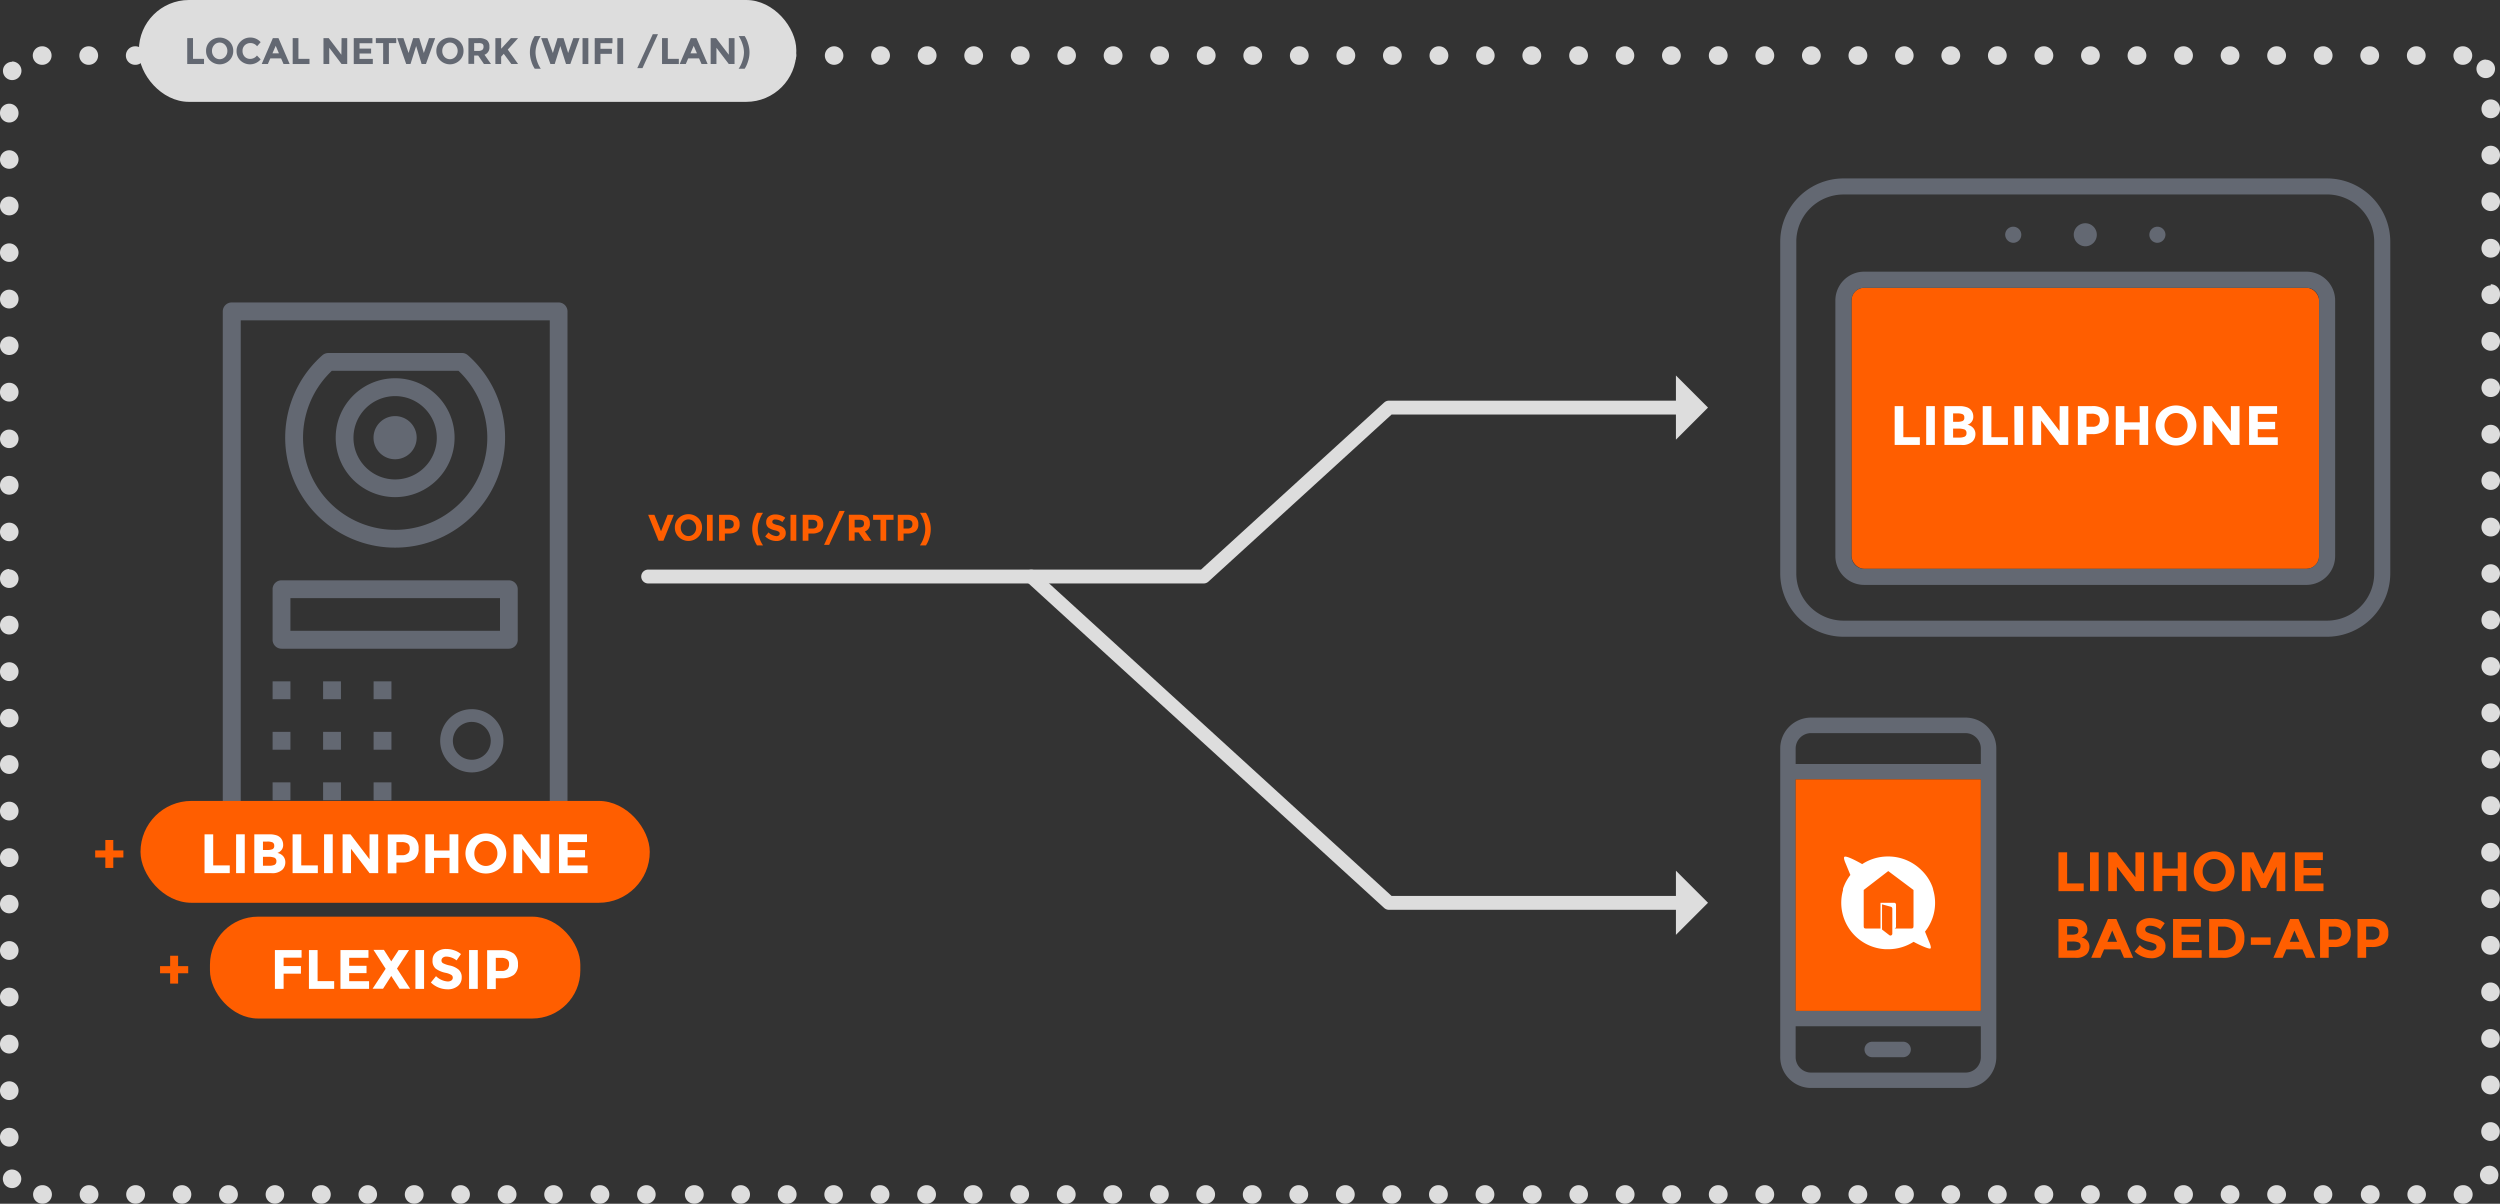 <svg xmlns="http://www.w3.org/2000/svg" width="540" height="260" viewBox="0 0 540 260"><rect x="0" y="0" width="540" height="260" fill="#333333" stroke="none"/><g id="schema-multi-device-use-case"><path d="M50.05,183.73a1.93,1.93,0,0,1-1.93-1.92V67.26a1.94,1.94,0,0,1,1.93-1.93h70.6a1.93,1.93,0,0,1,1.93,1.93V181.81a1.92,1.92,0,0,1-1.93,1.92ZM52,179.88h66.75V69.19H52Z" fill="#636872"/><path d="M85.35,118.29A23.75,23.75,0,0,1,69.64,76.73a2,2,0,0,1,1.28-.48H99.79a1.91,1.91,0,0,1,1.27.48,23.75,23.75,0,0,1-15.71,41.56ZM71.15,80.61a19.9,19.9,0,1,0,28.13-.28l-.23-.23H71.66Z" fill="#636872"/><path d="M85.35,107.38A12.84,12.84,0,1,1,98.19,94.54,12.85,12.85,0,0,1,85.35,107.38Zm0-21.82a9,9,0,1,0,9,9A9,9,0,0,0,85.35,85.56Z" fill="#636872"/><path d="M85.35,99.2A4.66,4.66,0,1,1,90,94.54,4.66,4.66,0,0,1,85.35,99.2Z" fill="#636872"/><path d="M60.8,140.12a1.93,1.93,0,0,1-1.92-1.93V127.28a1.92,1.92,0,0,1,1.92-1.93h49.1a1.92,1.92,0,0,1,1.93,1.93v10.91a1.93,1.93,0,0,1-1.93,1.93Zm1.93-3.86H108V129.2H62.73Z" fill="#636872"/><rect x="58.88" y="168.99" width="3.85" height="3.86" fill="#636872"/><rect x="69.79" y="168.99" width="3.85" height="3.86" fill="#636872"/><rect x="80.7" y="168.99" width="3.85" height="3.86" fill="#636872"/><rect x="58.88" y="158.08" width="3.85" height="3.86" fill="#636872"/><rect x="69.79" y="158.08" width="3.85" height="3.86" fill="#636872"/><rect x="80.7" y="158.08" width="3.85" height="3.86" fill="#636872"/><rect x="58.88" y="147.17" width="3.85" height="3.86" fill="#636872"/><rect x="69.79" y="147.17" width="3.85" height="3.86" fill="#636872"/><rect x="80.7" y="147.17" width="3.85" height="3.86" fill="#636872"/><path d="M101.92,166.84a6.83,6.83,0,1,1,6.82-6.83A6.84,6.84,0,0,1,101.92,166.84Zm0-10.91A4.09,4.09,0,1,0,106,160,4.09,4.09,0,0,0,101.92,155.93Z" fill="#636872"/><rect x="399.92" y="62.16" width="101" height="60.7" rx="2.74" fill="#ff5e00"/><g id="local_network" data-name="local network"><path d="M532,10h-.06a2,2,0,0,0,0,4H532a2,2,0,0,0,0-4Zm-10.06,0h-.05a2,2,0,0,0,0,4h.05a2,2,0,0,0,0-4Zm-10.05,0h-.06a2,2,0,1,0,0,4h.06a2,2,0,0,0,0-4Zm-10.06,0h-.05a2,2,0,0,0,0,4h.05a2,2,0,0,0,0-4Zm-10.05,0h-.06a2,2,0,0,0,0,4h.06a2,2,0,0,0,0-4Zm-10.06,0h-.05a2,2,0,0,0,0,4h.05a2,2,0,0,0,0-4Zm-10.05,0h-.06a2,2,0,0,0,0,4h.06a2,2,0,0,0,0-4Zm-10.06,0h-.05a2,2,0,0,0,0,4h.05a2,2,0,0,0,0-4Zm-10.05,0h-.05a2,2,0,0,0,0,4h.05a2,2,0,0,0,0-4Zm-10.05,0h-.06a2,2,0,0,0,0,4h.06a2,2,0,0,0,0-4Zm-10.06,0h-.05a2,2,0,0,0,0,4h.05a2,2,0,0,0,0-4ZM421.4,10h-.06a2,2,0,0,0,0,4h.06a2,2,0,0,0,0-4Zm-10.06,0h0a2,2,0,0,0,0,4h0a2,2,0,0,0,0-4Zm-10,0h-.06a2,2,0,0,0,0,4h.06a2,2,0,0,0,0-4Zm-10.06,0h-.05a2,2,0,0,0,0,4h.05a2,2,0,0,0,0-4Zm-10.05,0h-.06a2,2,0,0,0,0,4h.06a2,2,0,0,0,0-4Zm-10.06,0h-.06a2,2,0,0,0,0,4h.06a2,2,0,0,0,0-4Zm-10.06,0H361a2,2,0,0,0,0,4h.05a2,2,0,0,0,0-4ZM351,10H351a2,2,0,0,0,0,4H351a2,2,0,0,0,0-4ZM341,10h-.05a2,2,0,0,0,0,4H341a2,2,0,0,0,0-4ZM330.9,10h-.06a2,2,0,0,0,0,4h.06a2,2,0,0,0,0-4Zm-10.06,0h0a2,2,0,0,0,0,4h0a2,2,0,0,0,0-4Zm-10,0h-.06a2,2,0,0,0,0,4h.06a2,2,0,0,0,0-4Zm-10.06,0h-.05a2,2,0,0,0,0,4h.05a2,2,0,0,0,0-4Zm-10.05,0h-.06a2,2,0,0,0,0,4h.06a2,2,0,0,0,0-4Zm-10.06,0h-.05a2,2,0,0,0,0,4h.05a2,2,0,0,0,0-4Zm-10.05,0h-.05a2,2,0,0,0,0,4h.05a2,2,0,0,0,0-4Zm-10.05,0h-.06a2,2,0,0,0,0,4h.06a2,2,0,0,0,0-4Zm-10.06,0h-.05a2,2,0,1,0,0,4h.05a2,2,0,1,0,0-4Zm-10.05,0h-.06a2,2,0,0,0,0,4h.06a2,2,0,0,0,0-4Zm-10.06,0h0a2,2,0,0,0,0,4h0a2,2,0,0,0,0-4Zm-10,0h-.06a2,2,0,0,0,0,4h.06a2,2,0,0,0,0-4Zm-10.06,0h-.05a2,2,0,0,0,0,4h.05a2,2,0,0,0,0-4Zm-10.05,0h-.06a2,2,0,0,0,0,4h.06a2,2,0,0,0,0-4Zm-10.06,0h-.06a2,2,0,0,0,0,4h.06a2,2,0,0,0,0-4Zm-10.06,0h0a2,2,0,0,0,0,4h0a2,2,0,0,0,0-4Zm-10,0H170a2,2,0,0,0,0,4H170a2,2,0,0,0,0-4ZM160,10h-.05a2,2,0,0,0,0,4H160a2,2,0,0,0,0-4Zm-10.05,0h-.06a2,2,0,0,0,0,4h.06a2,2,0,0,0,0-4Zm-10.06,0h0a2,2,0,0,0,0,4h0a2,2,0,0,0,0-4Zm-10,0h-.06a2,2,0,0,0,0,4h.06a2,2,0,0,0,0-4Zm-10.06,0h0a2,2,0,0,0,0,4h0a2,2,0,1,0,0-4Zm-10,0h0a2,2,0,0,0,0,4h0a2,2,0,0,0,0-4Zm-10,0h-.06a2,2,0,0,0,0,4h.06a2,2,0,0,0,0-4ZM89.58,10h0a2,2,0,0,0,0,4h0a2,2,0,0,0,0-4Zm-10,0h-.06a2,2,0,0,0,0,4h.06a2,2,0,0,0,0-4ZM69.47,10h0a2,2,0,0,0,0,4h0a2,2,0,0,0,0-4Zm-10,0h-.06a2,2,0,0,0,0,4h.06a2,2,0,0,0,0-4ZM49.36,10h0a2,2,0,0,0,0,4h0a2,2,0,0,0,0-4Zm-10,0h-.06a2,2,0,0,0,0,4h.06a2,2,0,0,0,0-4ZM29.25,10h-.06a2,2,0,1,0,0,4h.06a2,2,0,0,0,0-4ZM19.19,10h-.05a2,2,0,0,0,0,4h.05a2,2,0,0,0,0-4Zm-10,0H9.08a2,2,0,1,0,0,4h.06a2,2,0,0,0,0-4ZM2.61,13.35a2,2,0,0,0-1.78,1.1l0,0,0,0v0a2,2,0,0,0,.93,2.65,1.94,1.94,0,0,0,.87.2,2,2,0,0,0,1.8-1.13l0,0a2,2,0,0,0-.92-2.68,2,2,0,0,0-.88-.21ZM2,22.4a2,2,0,0,0-2,2v.06a2,2,0,0,0,4,0V24.4a2,2,0,0,0-2-2ZM2,32.46a2,2,0,0,0-2,2v0a2,2,0,0,0,4,0v0a2,2,0,0,0-2-2Zm0,10a2,2,0,0,0-2,2v.06a2,2,0,0,0,4,0v-.06a2,2,0,0,0-2-2ZM2,52.57a2,2,0,0,0-2,2v0a2,2,0,0,0,4,0v0a2,2,0,0,0-2-2Zm0,10a2,2,0,0,0-2,2v.06a2,2,0,0,0,4,0v-.06a2,2,0,0,0-2-2ZM2,72.68a2,2,0,0,0-2,2v0a2,2,0,0,0,4,0v0a2,2,0,0,0-2-2Zm0,10a2,2,0,0,0-2,2v.06a2,2,0,0,0,4,0v-.06a2,2,0,0,0-2-2ZM2,92.79a2,2,0,0,0-2,2v0a2,2,0,0,0,4,0v0a2,2,0,0,0-2-2Zm0,10a2,2,0,0,0-2,2v.06a2,2,0,0,0,4,0v-.06a2,2,0,0,0-2-2ZM2,112.9a2,2,0,0,0-2,2v0a2,2,0,0,0,4,0v0a2,2,0,0,0-2-2Zm0,10a2,2,0,0,0-2,2V125a2,2,0,0,0,4,0V125a2,2,0,0,0-2-2ZM2,133a2,2,0,0,0-2,2v.05a2,2,0,0,0,4,0V135a2,2,0,0,0-2-2Zm0,10.05a2,2,0,0,0-2,2v.06a2,2,0,0,0,4,0v-.06a2,2,0,0,0-2-2Zm0,10.06a2,2,0,0,0-2,2v0a2,2,0,0,0,4,0v0a2,2,0,0,0-2-2Zm0,10a2,2,0,0,0-2,2v.06a2,2,0,0,0,4,0v-.06a2,2,0,0,0-2-2Zm0,10.06a2,2,0,0,0-2,2v.05a2,2,0,0,0,4,0v-.05a2,2,0,0,0-2-2Zm0,10.05a2,2,0,0,0-2,2v.06a2,2,0,0,0,4,0v-.06a2,2,0,0,0-2-2Zm0,10.06a2,2,0,0,0-2,2v0a2,2,0,0,0,4,0v0a2,2,0,0,0-2-2Zm0,10a2,2,0,0,0-2,2v.06a2,2,0,0,0,4,0v-.06a2,2,0,0,0-2-2Zm0,10.06a2,2,0,0,0-2,2v.05a2,2,0,0,0,4,0v-.05a2,2,0,0,0-2-2ZM2,223.5a2,2,0,0,0-2,2v.06a2,2,0,0,0,4,0v-.06a2,2,0,0,0-2-2Zm0,10.06a2,2,0,0,0-2,2v.05a2,2,0,0,0,4,0v-.05a2,2,0,0,0-2-2Zm0,10.05a2,2,0,0,0-2,2v.06a2,2,0,0,0,4,0v-.06a2,2,0,0,0-2-2Zm.61,9a2,2,0,0,0-1.8,2.86l0,.06h0a2,2,0,0,0,1.78,1.1,2,2,0,0,0,.9-.21,2,2,0,0,0,.89-2.69v0a2,2,0,0,0-1.8-1.11ZM9.21,256H9.15a2,2,0,1,0,0,4h.06a2,2,0,0,0,0-4Zm10.05,0h-.05a2,2,0,1,0,0,4h.05a2,2,0,0,0,0-4Zm10.06,0h-.06a2,2,0,1,0,0,4h.06a2,2,0,0,0,0-4Zm10,0h0a2,2,0,1,0,0,4h0a2,2,0,1,0,0-4Zm10.06,0h-.06a2,2,0,0,0,0,4h.06a2,2,0,1,0,0-4Zm10,0h0a2,2,0,0,0,0,4h0a2,2,0,1,0,0-4Zm10.06,0h-.06a2,2,0,0,0,0,4h.06a2,2,0,1,0,0-4Zm10,0h0a2,2,0,0,0,0,4h0a2,2,0,1,0,0-4Zm10.06,0h-.06a2,2,0,0,0,0,4h.06a2,2,0,0,0,0-4Zm10,0h0a2,2,0,1,0,0,4h0a2,2,0,0,0,0-4Zm10.06,0h-.06a2,2,0,1,0,0,4h.06a2,2,0,0,0,0-4Zm10,0h0a2,2,0,1,0,0,4h0a2,2,0,0,0,0-4Zm10.06,0h-.06a2,2,0,0,0,0,4h.06a2,2,0,0,0,0-4Zm10,0h0a2,2,0,0,0,0,4h0a2,2,0,0,0,0-4ZM150,256h-.06a2,2,0,1,0,0,4H150a2,2,0,1,0,0-4ZM160,256H160a2,2,0,0,0,0,4H160a2,2,0,0,0,0-4Zm10.06,0H170a2,2,0,1,0,0,4h.06a2,2,0,1,0,0-4Zm10,0h0a2,2,0,0,0,0,4h0a2,2,0,0,0,0-4Zm10.06,0h-.06a2,2,0,0,0,0,4h.06a2,2,0,0,0,0-4Zm10.05,0h-.05a2,2,0,0,0,0,4h.05a2,2,0,0,0,0-4Zm10.06,0h-.06a2,2,0,0,0,0,4h.06a2,2,0,0,0,0-4Zm10.05,0h-.05a2,2,0,0,0,0,4h.05a2,2,0,0,0,0-4Zm10.06,0h-.06a2,2,0,0,0,0,4h.06a2,2,0,0,0,0-4Zm10.05,0h-.05a2,2,0,1,0,0,4h.05a2,2,0,1,0,0-4Zm10.06,0h-.06a2,2,0,0,0,0,4h.06a2,2,0,0,0,0-4Zm10,0h-.05a2,2,0,0,0,0,4h.05a2,2,0,0,0,0-4Zm10.06,0h-.06a2,2,0,1,0,0,4h.06a2,2,0,0,0,0-4Zm10.05,0h-.05a2,2,0,0,0,0,4h.05a2,2,0,1,0,0-4Zm10.06,0h-.06a2,2,0,0,0,0,4h.06a2,2,0,0,0,0-4Zm10.05,0h-.05a2,2,0,0,0,0,4h.05a2,2,0,0,0,0-4Zm10.06,0h-.06a2,2,0,1,0,0,4h.06a2,2,0,0,0,0-4Zm10.05,0h-.05a2,2,0,0,0,0,4h.05a2,2,0,1,0,0-4ZM331,256h-.06a2,2,0,0,0,0,4H331a2,2,0,0,0,0-4Zm10,0h0a2,2,0,0,0,0,4h0a2,2,0,0,0,0-4Zm10.06,0H351a2,2,0,0,0,0,4h.06a2,2,0,0,0,0-4Zm10.05,0h-.05a2,2,0,1,0,0,4h.05a2,2,0,0,0,0-4Zm10.06,0h-.06a2,2,0,0,0,0,4h.06a2,2,0,1,0,0-4Zm10.05,0h-.05a2,2,0,0,0,0,4h.05a2,2,0,0,0,0-4Zm10.06,0h-.06a2,2,0,0,0,0,4h.06a2,2,0,0,0,0-4Zm10.05,0h-.05a2,2,0,1,0,0,4h.05a2,2,0,0,0,0-4Zm10.06,0h-.06a2,2,0,0,0,0,4h.06a2,2,0,1,0,0-4Zm10,0h0a2,2,0,0,0,0,4h0a2,2,0,1,0,0-4Zm10.06,0h-.06a2,2,0,0,0,0,4h.06a2,2,0,0,0,0-4Zm10.05,0h-.05a2,2,0,0,0,0,4h.05a2,2,0,0,0,0-4Zm10.06,0h-.06a2,2,0,1,0,0,4h.06a2,2,0,0,0,0-4Zm10.05,0h-.05a2,2,0,0,0,0,4h.05a2,2,0,1,0,0-4Zm10.06,0h-.06a2,2,0,0,0,0,4h.06a2,2,0,0,0,0-4Zm10.05,0h-.05a2,2,0,0,0,0,4h.05a2,2,0,0,0,0-4Zm10.06,0h-.06a2,2,0,1,0,0,4h.06a2,2,0,0,0,0-4Zm10,0h0a2,2,0,0,0,0,4h0a2,2,0,0,0,0-4ZM512,256h-.06a2,2,0,0,0,0,4H512a2,2,0,1,0,0-4ZM522,256h0a2,2,0,0,0,0,4h0a2,2,0,0,0,0-4Zm10,0h0a2,2,0,0,0-2,2,2,2,0,0,0,2,2h.09a2,2,0,0,0,0-4Zm5.68-4.19a2,2,0,0,0-1.91,1.39v0a2,2,0,0,0,1.29,2.52,1.91,1.91,0,0,0,.62.1,2,2,0,0,0,1.89-1.37l0-.1a2,2,0,0,0-1.31-2.48,2.08,2.08,0,0,0-.6-.09Zm.27-9.42a2,2,0,0,0-2,2v.05a2,2,0,1,0,4,0v-.05a2,2,0,0,0-2-2Zm0-10.06a2,2,0,0,0-2,2v.06a2,2,0,0,0,4,0v-.06a2,2,0,0,0-2-2Zm0-10.05a2,2,0,0,0-2,2v.05a2,2,0,1,0,4,0v-.05a2,2,0,0,0-2-2Zm0-10.06a2,2,0,0,0-2,2v.06a2,2,0,0,0,4,0v-.06a2,2,0,0,0-2-2Zm0-10.05a2,2,0,0,0-2,2v.05a2,2,0,1,0,4,0v-.05a2,2,0,0,0-2-2Zm0-10.06a2,2,0,0,0-2,2v.06a2,2,0,0,0,4,0v-.06a2,2,0,0,0-2-2Zm0-10.05a2,2,0,0,0-2,2v.05a2,2,0,0,0,4,0v-.05a2,2,0,0,0-2-2ZM538,172a2,2,0,0,0-2,2v.06a2,2,0,0,0,4,0V174a2,2,0,0,0-2-2ZM538,162a2,2,0,0,0-2,2V164a2,2,0,0,0,4,0V164a2,2,0,0,0-2-2Zm0-10.06a2,2,0,0,0-2,2V154a2,2,0,1,0,4,0v-.06a2,2,0,0,0-2-2Zm0-10a2,2,0,0,0-2,2v0a2,2,0,0,0,4,0v0a2,2,0,0,0-2-2Zm0-10.06a2,2,0,0,0-2,2v.06a2,2,0,1,0,4,0v-.06a2,2,0,0,0-2-2Zm0-10a2,2,0,0,0-2,2v0a2,2,0,0,0,4,0v0a2,2,0,0,0-2-2Zm0-10.06a2,2,0,0,0-2,2v.06a2,2,0,1,0,4,0v-.06a2,2,0,0,0-2-2Zm0-10a2,2,0,0,0-2,2v0a2,2,0,0,0,4,0v0a2,2,0,0,0-2-2Zm0-10.06a2,2,0,0,0-2,2v.06a2,2,0,0,0,4,0v-.06a2,2,0,0,0-2-2Zm0-10a2,2,0,0,0-2,2v0a2,2,0,0,0,4,0v0a2,2,0,0,0-2-2Zm0-10.06a2,2,0,0,0-2,2v.06a2,2,0,0,0,4,0v-.06a2,2,0,0,0-2-2Zm0-10.05a2,2,0,0,0-2,2v.05a2,2,0,1,0,4,0V63.4a2,2,0,0,0-2-2Zm0-10.06a2,2,0,0,0-2,2v.06a2,2,0,0,0,4,0v-.06a2,2,0,0,0-2-2Zm0-10.05a2,2,0,0,0-2,2v.05a2,2,0,1,0,4,0v-.05a2,2,0,0,0-2-2Zm0-10.06a2,2,0,0,0-2,2v.06a2,2,0,0,0,4,0v-.06a2,2,0,0,0-2-2Zm0-10a2,2,0,0,0-2,2v.05a2,2,0,1,0,4,0v-.05a2,2,0,0,0-2-2Zm-1.08-8.62a2,2,0,0,0-1.64,3.15l0,0a2,2,0,0,0,1.65.86,2,2,0,0,0,1.14-.36,2,2,0,0,0,.51-2.77h0l0,0,0,0a2,2,0,0,0-1.63-.84Z" fill="#ddd"/><rect x="30" width="142" height="22" rx="10.82" fill="#ddd"/><path d="M40.44,13.83V8.23h1.25v4.48h2.38v1.12Z" fill="#636872"/><path d="M49.54,13.05a3,3,0,0,1-4.18,0A2.75,2.75,0,0,1,44.51,11a2.76,2.76,0,0,1,.85-2.06,3.07,3.07,0,0,1,4.18,0A2.79,2.79,0,0,1,50.38,11,2.77,2.77,0,0,1,49.54,13.05ZM49.11,11a1.83,1.83,0,0,0-.48-1.28,1.58,1.58,0,0,0-2.36,0A1.83,1.83,0,0,0,45.79,11a1.81,1.81,0,0,0,.48,1.27,1.6,1.6,0,0,0,2.36,0A1.81,1.81,0,0,0,49.11,11Z" fill="#636872"/><path d="M54,12.72a1.83,1.83,0,0,0,1.5-.73l.8.83a3,3,0,0,1-4.37.25A2.74,2.74,0,0,1,51.1,11,2.76,2.76,0,0,1,52,8.94,2.83,2.83,0,0,1,54,8.11a2.92,2.92,0,0,1,2.3,1l-.77.88A1.83,1.83,0,0,0,54.1,9.3a1.73,1.73,0,0,0-1.21.46,1.6,1.6,0,0,0-.5,1.24,1.71,1.71,0,0,0,.47,1.25A1.59,1.59,0,0,0,54,12.72Z" fill="#636872"/><path d="M61.24,13.83l-.52-1.21H58.38l-.52,1.21H56.53l2.41-5.6h1.21l2.42,5.6ZM59.55,9.9l-.7,1.62h1.4Z" fill="#636872"/><path d="M63.22,13.83V8.23h1.24v4.48h2.39v1.12Z" fill="#636872"/><path d="M73.78,8.23H75v5.6H73.78l-2.66-3.51v3.51H69.87V8.23H71l2.74,3.6Z" fill="#636872"/><path d="M80.44,8.23V9.34H77.66V10.5h2.5v1.06h-2.5v1.16h2.87v1.11H76.41V8.23Z" fill="#636872"/><path d="M84,9.31v4.52H82.76V9.31H81.18V8.23h4.41V9.31Z" fill="#636872"/><path d="M88.25,11.45l1-3.22h1.3l1,3.22,1.11-3.22H94L92,13.83h-.93L89.89,9.94l-1.22,3.89h-.93l-1.95-5.6h1.35Z" fill="#636872"/><path d="M99.27,13.05a3,3,0,0,1-4.17,0A2.75,2.75,0,0,1,94.25,11a2.76,2.76,0,0,1,.85-2.06,3.06,3.06,0,0,1,4.17,0,2.76,2.76,0,0,1,.85,2.06A2.75,2.75,0,0,1,99.27,13.05ZM98.85,11a1.83,1.83,0,0,0-.48-1.28,1.58,1.58,0,0,0-2.36,0A1.83,1.83,0,0,0,95.53,11,1.81,1.81,0,0,0,96,12.27a1.6,1.6,0,0,0,2.36,0A1.81,1.81,0,0,0,98.85,11Z" fill="#636872"/><path d="M105.71,10.09a1.65,1.65,0,0,1-1.06,1.74l1.41,2h-1.53L103.29,12h-.87v1.79h-1.24V8.23h2.12a3.06,3.06,0,0,1,1.86.44A1.71,1.71,0,0,1,105.71,10.09Zm-1.5.66a.87.87,0,0,0,.23-.66.71.71,0,0,0-.24-.62,1.57,1.57,0,0,0-.84-.16h-.94V11h.92A1.35,1.35,0,0,0,104.21,10.75Z" fill="#636872"/><path d="M107,8.23h1.25v2.3l2.11-2.3h1.55l-2.23,2.48,1.07,1.49,1.16,1.63h-1.46l-1.64-2.21-.56.62v1.59H107Z" fill="#636872"/><path d="M116,9.47a5.84,5.84,0,0,0-.33,1.85,5.89,5.89,0,0,0,.33,1.85,6.34,6.34,0,0,0,.81,1.67H115.5a5.78,5.78,0,0,1-.72-1.55,6.22,6.22,0,0,1,0-3.94,5.71,5.71,0,0,1,.72-1.56h1.29A6.57,6.57,0,0,0,116,9.47Z" fill="#636872"/><path d="M119.42,11.45l1-3.22h1.3l1,3.22,1.12-3.22h1.35l-2,5.6h-.93l-1.23-3.89-1.21,3.89h-.93l-2-5.6h1.35Z" fill="#636872"/><path d="M125.83,8.23h1.25v5.6h-1.25Z" fill="#636872"/><path d="M132.3,8.23v1.1h-2.6v1.21h2.47v1.09H129.7v2.2h-1.24V8.23Z" fill="#636872"/><path d="M133.35,8.23h1.25v5.6h-1.25Z" fill="#636872"/><path d="M141,7.38h1.13l-3.36,7.34h-1.12Z" fill="#636872"/><path d="M143,13.83V8.23h1.25v4.48h2.38v1.12Z" fill="#636872"/><path d="M151.53,13.83,151,12.62h-2.35l-.52,1.21h-1.32l2.41-5.6h1.21l2.42,5.6ZM149.84,9.9l-.7,1.62h1.4Z" fill="#636872"/><path d="M157.42,8.23h1.24v5.6h-1.24l-2.67-3.51v3.51H153.5V8.23h1.17l2.75,3.6Z" fill="#636872"/><path d="M160.36,13.17a5.92,5.92,0,0,0,.34-1.85,5.87,5.87,0,0,0-.34-1.85,6.57,6.57,0,0,0-.81-1.68h1.3a5.73,5.73,0,0,1,.71,1.56,6,6,0,0,1,0,3.94,5.79,5.79,0,0,1-.71,1.55h-1.3A6.34,6.34,0,0,0,160.36,13.17Z" fill="#636872"/></g><rect x="45.35" y="198" width="80" height="22" rx="10.37" fill="#ff5e00"/><path d="M65.14,205.21v1.64H61.26v1.82H65v1.64H61.26v3.29H59.38v-8.39Z" fill="#fff"/><path d="M66.73,213.6v-8.39H68.6v6.72h3.58v1.67Z" fill="#fff"/><path d="M79.59,205.21v1.67H75.42v1.73h3.75v1.59H75.42v1.74h4.3v1.66H73.54v-8.39Z" fill="#fff"/><path d="M86.11,205.21h2.25l-2.61,4,2.83,4.35H86.3l-1.79-2.76-1.77,2.76H80.48l2.82-4.3-2.63-4.09h2.25l1.59,2.48Z" fill="#fff"/><path d="M89.73,205.21H91.6v8.39H89.73Z" fill="#fff"/><path d="M95.63,206.88a.74.74,0,0,0-.27.59.65.65,0,0,0,.33.58,5.61,5.61,0,0,0,1.52.51,4.25,4.25,0,0,1,1.86.89,2.16,2.16,0,0,1,.66,1.71,2.26,2.26,0,0,1-.85,1.83,3.34,3.34,0,0,1-2.22.7,5.16,5.16,0,0,1-3.59-1.47l1.11-1.37A4,4,0,0,0,96.69,212a1.35,1.35,0,0,0,.81-.22.71.71,0,0,0,.3-.6.68.68,0,0,0-.32-.6,3.89,3.89,0,0,0-1.23-.45,5.47,5.47,0,0,1-2.14-.91,2.12,2.12,0,0,1-.68-1.75,2.14,2.14,0,0,1,.86-1.84,3.39,3.39,0,0,1,2.14-.65,5,5,0,0,1,1.68.29,4.41,4.41,0,0,1,1.46.81l-.95,1.37a3.69,3.69,0,0,0-2.25-.83A1.18,1.18,0,0,0,95.63,206.88Z" fill="#fff"/><path d="M101.32,205.21h1.88v8.39h-1.88Z" fill="#fff"/><path d="M111,206a2.88,2.88,0,0,1,.88,2.3,2.72,2.72,0,0,1-.91,2.28,4.38,4.38,0,0,1-2.76.72h-1.12v2.34h-1.87v-8.39h3A4.32,4.32,0,0,1,111,206Zm-1.38,3.3a1.58,1.58,0,0,0,.34-1.1,1.19,1.19,0,0,0-.44-1,2.42,2.42,0,0,0-1.36-.3h-1.07v2.82h1.26A1.66,1.66,0,0,0,109.66,209.26Z" fill="#fff"/><polyline points="362 88.04 300 88.04 260 124.53 140 124.53" fill="none" stroke="#ddd" stroke-linecap="round" stroke-linejoin="round" stroke-width="3"/><polygon points="362 81.1 362 94.97 368.93 88.04 362 81.1" fill="#ddd"/><polygon points="362 188.07 362 201.93 368.93 195 362 188.07" fill="#ddd"/><rect x="30.35" y="173" width="110" height="22" rx="11" fill="#ff5e00"/><path d="M44.18,188.6v-8.39h1.87v6.72h3.58v1.67Z" fill="#fff"/><path d="M51,180.21h1.87v8.39H51Z" fill="#fff"/><path d="M58.6,188.6H54.93v-8.39H58.2a5,5,0,0,1,1.47.2,2.1,2.1,0,0,1,.93.56,2.19,2.19,0,0,1,.56,1.46,1.69,1.69,0,0,1-.64,1.46,1.17,1.17,0,0,1-.3.21l-.3.14a2.25,2.25,0,0,1,1.25.7,2,2,0,0,1,.46,1.33,2.27,2.27,0,0,1-.6,1.55A3.15,3.15,0,0,1,58.6,188.6Zm-1.8-5h.89a3,3,0,0,0,1.16-.17.72.72,0,0,0,.38-.73.76.76,0,0,0-.35-.74,2.73,2.73,0,0,0-1.17-.18H56.8Zm0,3.4h1.29a2.85,2.85,0,0,0,1.2-.19.8.8,0,0,0,.41-.78.76.76,0,0,0-.43-.77,3.5,3.5,0,0,0-1.36-.19H56.8Z" fill="#fff"/><path d="M63.2,188.6v-8.39h1.87v6.72h3.58v1.67Z" fill="#fff"/><path d="M70,180.21h1.87v8.39H70Z" fill="#fff"/><path d="M79.82,180.21h1.87v8.39H79.82l-4-5.26v5.26H74v-8.39H75.7l4.12,5.4Z" fill="#fff"/><path d="M89.53,181a2.86,2.86,0,0,1,.89,2.3,2.75,2.75,0,0,1-.91,2.28,4.41,4.41,0,0,1-2.77.72H85.63v2.34H83.76v-8.39h3A4.28,4.28,0,0,1,89.53,181Zm-1.37,3.3a1.63,1.63,0,0,0,.34-1.1,1.19,1.19,0,0,0-.44-1,2.45,2.45,0,0,0-1.36-.3H85.63v2.82h1.26A1.67,1.67,0,0,0,88.16,184.26Z" fill="#fff"/><path d="M97.09,180.21H99v8.39H97.09v-3.3H93.75v3.3H91.88v-8.39h1.87v3.5h3.34Z" fill="#fff"/><path d="M108.08,187.44a4.57,4.57,0,0,1-6.26,0,4.37,4.37,0,0,1,0-6.18,4.57,4.57,0,0,1,6.26,0,4.39,4.39,0,0,1,0,6.18Zm-.64-3.08a2.76,2.76,0,0,0-.72-1.92,2.38,2.38,0,0,0-3.54,0,2.76,2.76,0,0,0-.72,1.92,2.71,2.71,0,0,0,.72,1.9,2.38,2.38,0,0,0,3.54,0A2.71,2.71,0,0,0,107.44,184.36Z" fill="#fff"/><path d="M116.8,180.21h1.88v8.39H116.8l-4-5.26v5.26h-1.87v-8.39h1.75l4.11,5.4Z" fill="#fff"/><path d="M126.79,180.21v1.67h-4.18v1.73h3.76v1.59h-3.76v1.74h4.31v1.66h-6.18v-8.39Z" fill="#fff"/><path d="M22.75,187.47v-2.25H20.56v-1.53h2.19v-2.25h1.72v2.25h2.18v1.53H24.47v2.25Z" fill="#ff5e00"/><path d="M36.75,212.46v-2.24H34.57v-1.53h2.18v-2.25h1.72v2.25h2.18v1.53H38.47v2.24Z" fill="#ff5e00"/><path d="M444.63,192.49V184.1h1.87v6.72h3.58v1.67Z" fill="#ff5e00"/><path d="M451.44,184.1h1.88v8.39h-1.88Z" fill="#ff5e00"/><path d="M461.25,184.1h1.87v8.39h-1.87l-4-5.26v5.26h-1.87V184.1h1.75l4.12,5.4Z" fill="#ff5e00"/><path d="M470.39,184.1h1.87v8.39h-1.87v-3.3h-3.33v3.3h-1.88V184.1h1.88v3.5h3.33Z" fill="#ff5e00"/><path d="M481.38,191.33a4.57,4.57,0,0,1-6.26,0,4.39,4.39,0,0,1,0-6.18,4.57,4.57,0,0,1,6.26,0,4.37,4.37,0,0,1,0,6.18Zm-.63-3.09a2.75,2.75,0,0,0-.72-1.91,2.38,2.38,0,0,0-3.54,0,2.75,2.75,0,0,0-.72,1.91,2.72,2.72,0,0,0,.72,1.91,2.38,2.38,0,0,0,3.54,0A2.72,2.72,0,0,0,480.75,188.24Z" fill="#ff5e00"/><path d="M491.75,187.21l-2.27,4.58h-1.11l-2.26-4.58v5.28h-1.87V184.1h2.53l2.16,4.61,2.17-4.61h2.52v8.39h-1.87Z" fill="#ff5e00"/><path d="M501.74,184.1v1.67h-4.18v1.72h3.76v1.6h-3.76v1.74h4.31v1.66h-6.18V184.1Z" fill="#ff5e00"/><path d="M448.3,206.89h-3.67V198.5h3.26a4.88,4.88,0,0,1,1.47.2,2,2,0,0,1,1.5,2,1.73,1.73,0,0,1-.64,1.46,2.16,2.16,0,0,1-.3.21l-.3.14a2.22,2.22,0,0,1,1.24.7,2,2,0,0,1,.46,1.33,2.27,2.27,0,0,1-.6,1.55A3.12,3.12,0,0,1,448.3,206.89Zm-1.8-5h.89a3.12,3.12,0,0,0,1.16-.16.72.72,0,0,0,.37-.73.76.76,0,0,0-.34-.74,2.81,2.81,0,0,0-1.18-.18h-.9Zm0,3.41h1.28a2.73,2.73,0,0,0,1.21-.2.78.78,0,0,0,.4-.78.74.74,0,0,0-.42-.76,3.56,3.56,0,0,0-1.37-.19h-1.1Z" fill="#ff5e00"/><path d="M458.78,206.89l-.78-1.82h-3.52l-.78,1.82h-2l3.62-8.39h1.81l3.63,8.39Zm-2.54-5.9-1.05,2.44h2.1Z" fill="#ff5e00"/><path d="M463.64,200.17a.74.74,0,0,0-.27.59.66.66,0,0,0,.33.58,5.58,5.58,0,0,0,1.53.51,4.37,4.37,0,0,1,1.85.88,2.2,2.2,0,0,1,.66,1.72,2.26,2.26,0,0,1-.85,1.83,3.34,3.34,0,0,1-2.22.7,5.16,5.16,0,0,1-3.59-1.47l1.12-1.37a4,4,0,0,0,2.5,1.19,1.28,1.28,0,0,0,.81-.23.69.69,0,0,0,.3-.6.72.72,0,0,0-.31-.6,4.58,4.58,0,0,0-1.24-.45,5.33,5.33,0,0,1-2.14-.9,2.15,2.15,0,0,1-.68-1.75,2.2,2.2,0,0,1,.86-1.85,3.44,3.44,0,0,1,2.14-.64,5.19,5.19,0,0,1,1.68.28,4.61,4.61,0,0,1,1.46.82l-.94,1.37a3.71,3.71,0,0,0-2.26-.83A1.13,1.13,0,0,0,463.64,200.17Z" fill="#ff5e00"/><path d="M475.38,198.5v1.67h-4.17v1.72H475v1.6h-3.75v1.74h4.31v1.66h-6.18V198.5Z" fill="#ff5e00"/><path d="M483.59,199.6a3.93,3.93,0,0,1,1.2,3.05,4.14,4.14,0,0,1-1.17,3.1,4.94,4.94,0,0,1-3.57,1.14h-2.87V198.5h3A4.89,4.89,0,0,1,483.59,199.6Zm-1.37,5a2.45,2.45,0,0,0,.69-1.88,2.5,2.5,0,0,0-.69-1.9,2.93,2.93,0,0,0-2.12-.67h-1v5.1h1.18A2.79,2.79,0,0,0,482.22,204.58Z" fill="#ff5e00"/><path d="M486.18,204.08v-1.6h4.28v1.6Z" fill="#ff5e00"/><path d="M498.12,206.89l-.78-1.82h-3.51l-.78,1.82h-2l3.62-8.39h1.81l3.63,8.39Zm-2.53-5.9-1,2.44h2.09Z" fill="#ff5e00"/><path d="M506.87,199.25a2.88,2.88,0,0,1,.88,2.3,2.72,2.72,0,0,1-.91,2.28,4.38,4.38,0,0,1-2.76.72H503v2.34h-1.87V198.5h3A4.32,4.32,0,0,1,506.87,199.25Zm-1.38,3.3a1.59,1.59,0,0,0,.34-1.11,1.18,1.18,0,0,0-.44-1,2.45,2.45,0,0,0-1.36-.3H503v2.82h1.26A1.67,1.67,0,0,0,505.49,202.55Z" fill="#ff5e00"/><path d="M515,199.25a2.85,2.85,0,0,1,.88,2.3,2.72,2.72,0,0,1-.91,2.28,4.38,4.38,0,0,1-2.76.72h-1.12v2.34h-1.87V198.5h3A4.32,4.32,0,0,1,515,199.25Zm-1.38,3.3a1.59,1.59,0,0,0,.34-1.11,1.18,1.18,0,0,0-.44-1,2.42,2.42,0,0,0-1.36-.3h-1.07v2.82h1.26A1.66,1.66,0,0,0,513.61,202.55Z" fill="#ff5e00"/><path d="M142.78,114.76l1.42-3.56h1.35l-2.25,5.6h-1.05L140,111.2h1.35Z" fill="#ff5e00"/><path d="M150.79,116a3,3,0,0,1-4.17,0,2.73,2.73,0,0,1-.85-2.06,2.76,2.76,0,0,1,.85-2.06,3.06,3.06,0,0,1,4.17,0,2.76,2.76,0,0,1,.85,2.06A2.73,2.73,0,0,1,150.79,116Zm-.42-2a1.83,1.83,0,0,0-.48-1.28,1.58,1.58,0,0,0-2.36,0,1.83,1.83,0,0,0-.48,1.28,1.81,1.81,0,0,0,.48,1.27,1.6,1.6,0,0,0,2.36,0A1.81,1.81,0,0,0,150.37,114Z" fill="#ff5e00"/><path d="M152.7,111.2h1.24v5.6H152.7Z" fill="#ff5e00"/><path d="M159.17,111.7a1.93,1.93,0,0,1,.59,1.54,1.83,1.83,0,0,1-.6,1.52,3,3,0,0,1-1.85.48h-.74v1.56h-1.25v-5.6h2A2.88,2.88,0,0,1,159.17,111.7Zm-.91,2.2a1,1,0,0,0,.22-.73.8.8,0,0,0-.29-.69,1.6,1.6,0,0,0-.91-.2h-.71v1.88h.84A1.12,1.12,0,0,0,158.26,113.9Z" fill="#ff5e00"/><path d="M164,112.44a5.35,5.35,0,0,0,0,3.7,6.66,6.66,0,0,0,.82,1.67h-1.3a6.1,6.1,0,0,1-.72-1.55,6.22,6.22,0,0,1,0-3.94,6,6,0,0,1,.72-1.56h1.3A6.92,6.92,0,0,0,164,112.44Z" fill="#ff5e00"/><path d="M167,112.32a.48.48,0,0,0-.18.39.44.44,0,0,0,.22.39,3.68,3.68,0,0,0,1,.34,2.93,2.93,0,0,1,1.24.59,1.45,1.45,0,0,1,.44,1.14,1.5,1.5,0,0,1-.57,1.22,2.24,2.24,0,0,1-1.48.47,3.45,3.45,0,0,1-2.39-1L166,115a2.65,2.65,0,0,0,1.67.8.87.87,0,0,0,.54-.15.48.48,0,0,0,.2-.4.46.46,0,0,0-.21-.4,2.63,2.63,0,0,0-.82-.3,3.63,3.63,0,0,1-1.43-.61,1.4,1.4,0,0,1-.45-1.16,1.46,1.46,0,0,1,.57-1.23,2.29,2.29,0,0,1,1.43-.43,3.42,3.42,0,0,1,1.12.19,3,3,0,0,1,1,.54l-.63.91a2.5,2.5,0,0,0-1.5-.55A.74.74,0,0,0,167,112.32Z" fill="#ff5e00"/><path d="M170.75,111.2H172v5.6h-1.25Z" fill="#ff5e00"/><path d="M177.23,111.7a1.93,1.93,0,0,1,.59,1.54,1.84,1.84,0,0,1-.61,1.52,2.93,2.93,0,0,1-1.84.48h-.75v1.56h-1.24v-5.6h2A2.9,2.9,0,0,1,177.23,111.7Zm-.92,2.2a1,1,0,0,0,.23-.73.78.78,0,0,0-.3-.69,1.54,1.54,0,0,0-.9-.2h-.72v1.88h.84A1.1,1.1,0,0,0,176.31,113.9Z" fill="#ff5e00"/><path d="M181.32,110.36h1.14l-3.36,7.33H178Z" fill="#ff5e00"/><path d="M187.89,113.06a1.66,1.66,0,0,1-1.07,1.74l1.42,2H186.7L185.46,115h-.86v1.79h-1.25v-5.6h2.12a3.06,3.06,0,0,1,1.86.44A1.72,1.72,0,0,1,187.89,113.06Zm-1.51.66a.82.82,0,0,0,.24-.66.72.72,0,0,0-.24-.62,1.57,1.57,0,0,0-.84-.16h-.94v1.65h.91A1.31,1.31,0,0,0,186.38,113.72Z" fill="#ff5e00"/><path d="M191.42,112.28v4.52h-1.24v-4.52h-1.59V111.2H193v1.08Z" fill="#ff5e00"/><path d="M197.77,111.7a1.93,1.93,0,0,1,.59,1.54,1.83,1.83,0,0,1-.6,1.52,3,3,0,0,1-1.85.48h-.74v1.56h-1.25v-5.6h2A2.88,2.88,0,0,1,197.77,111.7Zm-.91,2.2a1.1,1.1,0,0,0,.22-.73.8.8,0,0,0-.29-.69,1.6,1.6,0,0,0-.91-.2h-.71v1.88H196A1.12,1.12,0,0,0,196.86,113.9Z" fill="#ff5e00"/><path d="M199.52,116.14a5.35,5.35,0,0,0,0-3.7,6.92,6.92,0,0,0-.82-1.68H200a6,6,0,0,1,.72,1.56,6.22,6.22,0,0,1,0,3.94,6.1,6.1,0,0,1-.72,1.55h-1.3A6.66,6.66,0,0,0,199.52,116.14Z" fill="#ff5e00"/><path d="M409.25,96.11V87.72h1.87v6.72h3.57v1.67Z" fill="#fff"/><path d="M416.06,87.72h1.87v8.39h-1.87Z" fill="#fff"/><path d="M423.67,96.11H420V87.72h3.26a4.57,4.57,0,0,1,1.47.21,2.09,2.09,0,0,1,.93.55,2.15,2.15,0,0,1,.57,1.46,1.74,1.74,0,0,1-.64,1.47,2.16,2.16,0,0,1-.3.21l-.3.13a2.23,2.23,0,0,1,1.24.71,1.91,1.91,0,0,1,.46,1.32,2.25,2.25,0,0,1-.6,1.55A3.12,3.12,0,0,1,423.67,96.11Zm-1.8-5h.89a3.08,3.08,0,0,0,1.16-.17.7.7,0,0,0,.37-.73.74.74,0,0,0-.34-.73,2.81,2.81,0,0,0-1.18-.18h-.9Zm0,3.41h1.28a2.88,2.88,0,0,0,1.21-.2.78.78,0,0,0,.4-.78.75.75,0,0,0-.42-.77,3.77,3.77,0,0,0-1.37-.19h-1.1Z" fill="#fff"/><path d="M428.27,96.11V87.72h1.87v6.72h3.57v1.67Z" fill="#fff"/><path d="M435.08,87.72H437v8.39h-1.87Z" fill="#fff"/><path d="M444.89,87.72h1.87v8.39h-1.87l-4-5.26v5.26H439V87.72h1.75l4.12,5.4Z" fill="#fff"/><path d="M454.6,88.47a2.86,2.86,0,0,1,.88,2.31,2.74,2.74,0,0,1-.9,2.27,4.43,4.43,0,0,1-2.77.72h-1.12v2.34h-1.87V87.72h3A4.31,4.31,0,0,1,454.6,88.47Zm-1.38,3.3a1.58,1.58,0,0,0,.34-1.1,1.14,1.14,0,0,0-.44-1,2.34,2.34,0,0,0-1.36-.31h-1.07v2.82H452A1.66,1.66,0,0,0,453.22,91.77Z" fill="#fff"/><path d="M462.15,87.72H464v8.39h-1.88v-3.3h-3.33v3.3H457V87.72h1.87v3.51h3.33Z" fill="#fff"/><path d="M473.14,95a4.57,4.57,0,0,1-6.26,0,4.39,4.39,0,0,1,0-6.18,4.57,4.57,0,0,1,6.26,0,4.37,4.37,0,0,1,0,6.18Zm-.63-3.08a2.76,2.76,0,0,0-.72-1.92,2.38,2.38,0,0,0-3.54,0,2.91,2.91,0,0,0,0,3.83,2.4,2.4,0,0,0,3.54,0A2.73,2.73,0,0,0,472.51,91.87Z" fill="#fff"/><path d="M481.87,87.72h1.87v8.39h-1.87l-4-5.26v5.26H476V87.72h1.75l4.12,5.4Z" fill="#fff"/><path d="M491.85,87.72v1.67h-4.17v1.73h3.75v1.59h-3.75v1.74H492v1.66H485.8V87.72Z" fill="#fff"/><path d="M402.66,126.34a6.23,6.23,0,0,1-6.22-6.22V64.9a6.23,6.23,0,0,1,6.22-6.22h95.52a6.22,6.22,0,0,1,6.21,6.22v55.22a6.22,6.22,0,0,1-6.21,6.22Zm0-64.18a2.74,2.74,0,0,0-2.74,2.74v55.22a2.74,2.74,0,0,0,2.74,2.74h95.52a2.74,2.74,0,0,0,2.74-2.74V64.9a2.74,2.74,0,0,0-2.74-2.74Z" fill="#636872"/><path d="M398.2,137.54a13.72,13.72,0,0,1-13.67-13.68V52.21A13.7,13.7,0,0,1,398.2,38.54h20.64l.46,0,83.33,0A13.7,13.7,0,0,1,516.3,52.21v71.65a13.72,13.72,0,0,1-13.67,13.68H398.2Zm0-95.53A10.21,10.21,0,0,0,388,52.21v71.65a10.21,10.21,0,0,0,10.2,10.2H502.63a10.21,10.21,0,0,0,10.2-10.2V52.21A10.21,10.21,0,0,0,502.63,42Z" fill="#636872"/><path d="M450.42,53.2a2.55,2.55,0,0,1-2.49-2.48,2.49,2.49,0,1,1,2.49,2.48Z" fill="#636872"/><path d="M434.86,52.45a1.8,1.8,0,0,1-1.74-1.73,1.74,1.74,0,1,1,1.74,1.73Z" fill="#636872"/><path d="M466,52.45a1.74,1.74,0,1,1,1.74-1.73A1.8,1.8,0,0,1,466,52.45Z" fill="#636872"/><path d="M424.53,235H391.2a6.67,6.67,0,0,1-6.67-6.67V161.68A6.67,6.67,0,0,1,391.2,155h33.33a6.67,6.67,0,0,1,6.67,6.66v66.67A6.67,6.67,0,0,1,424.53,235ZM391.2,158.35a3.34,3.34,0,0,0-3.34,3.33v66.67a3.34,3.34,0,0,0,3.34,3.33h33.33a3.33,3.33,0,0,0,3.33-3.33V161.68a3.34,3.34,0,0,0-3.33-3.33Z" fill="#636872"/><path d="M427.86,168.35h-40a1.67,1.67,0,0,1,0-3.33h40a1.67,1.67,0,1,1,0,3.33Z" fill="#636872"/><path d="M427.86,221.68h-40a1.67,1.67,0,0,1,0-3.33h40a1.67,1.67,0,1,1,0,3.33Z" fill="#636872"/><path d="M411.2,228.35h-6.67a1.67,1.67,0,1,1,0-3.33h6.67a1.67,1.67,0,0,1,0,3.33Z" fill="#636872"/><rect x="387.86" y="168.35" width="40" height="50" fill="#ff5e00"/><g id="icon_splashscreen_1" data-name="icon splashscreen 1"><path id="Combined-Shape" d="M407.86,185a10.15,10.15,0,0,1,7.21,3,9.65,9.65,0,0,1,2.29,3.45,5.74,5.74,0,0,1,.2.64l0,.08a9.93,9.93,0,0,1-1.76,9.06l.88,2.17s.54,1.16.32,1.45-2.69-.87-3.66-1.42a10.2,10.2,0,0,1-5.23,1.6h-.86a10.05,10.05,0,0,1-9.54-10,9.9,9.9,0,0,1,.37-2.71l0-.15s0,0,0-.08c0-.18.2-.64.2-.64a9.88,9.88,0,0,1,1.35-2.39l.05-.07-1-2.43s-.54-1.17-.32-1.45c.34-.44,3.11,1.1,3.87,1.54A10.14,10.14,0,0,1,407.86,185Zm-1.34,10.34v5.44l1.57,1.21a.39.39,0,0,0,.56-.07.38.38,0,0,0,.09-.24v-5.43a.42.42,0,0,0-.3-.39Zm1.34-7.19-5.3,4.08h0v7.49c0,.84,0,.85.95.85h2.68V195h2.95a.4.4,0,0,1,.4.39v4.78a.41.41,0,0,1-.39.4h3.17c1,0,1,0,1-.94v-7.39Z" fill="#fff" fill-rule="evenodd"/></g><polyline points="362 195.02 300 195.02 222.76 124.54" fill="none" stroke="#ddd" stroke-linecap="round" stroke-linejoin="round" stroke-width="3"/></g></svg>